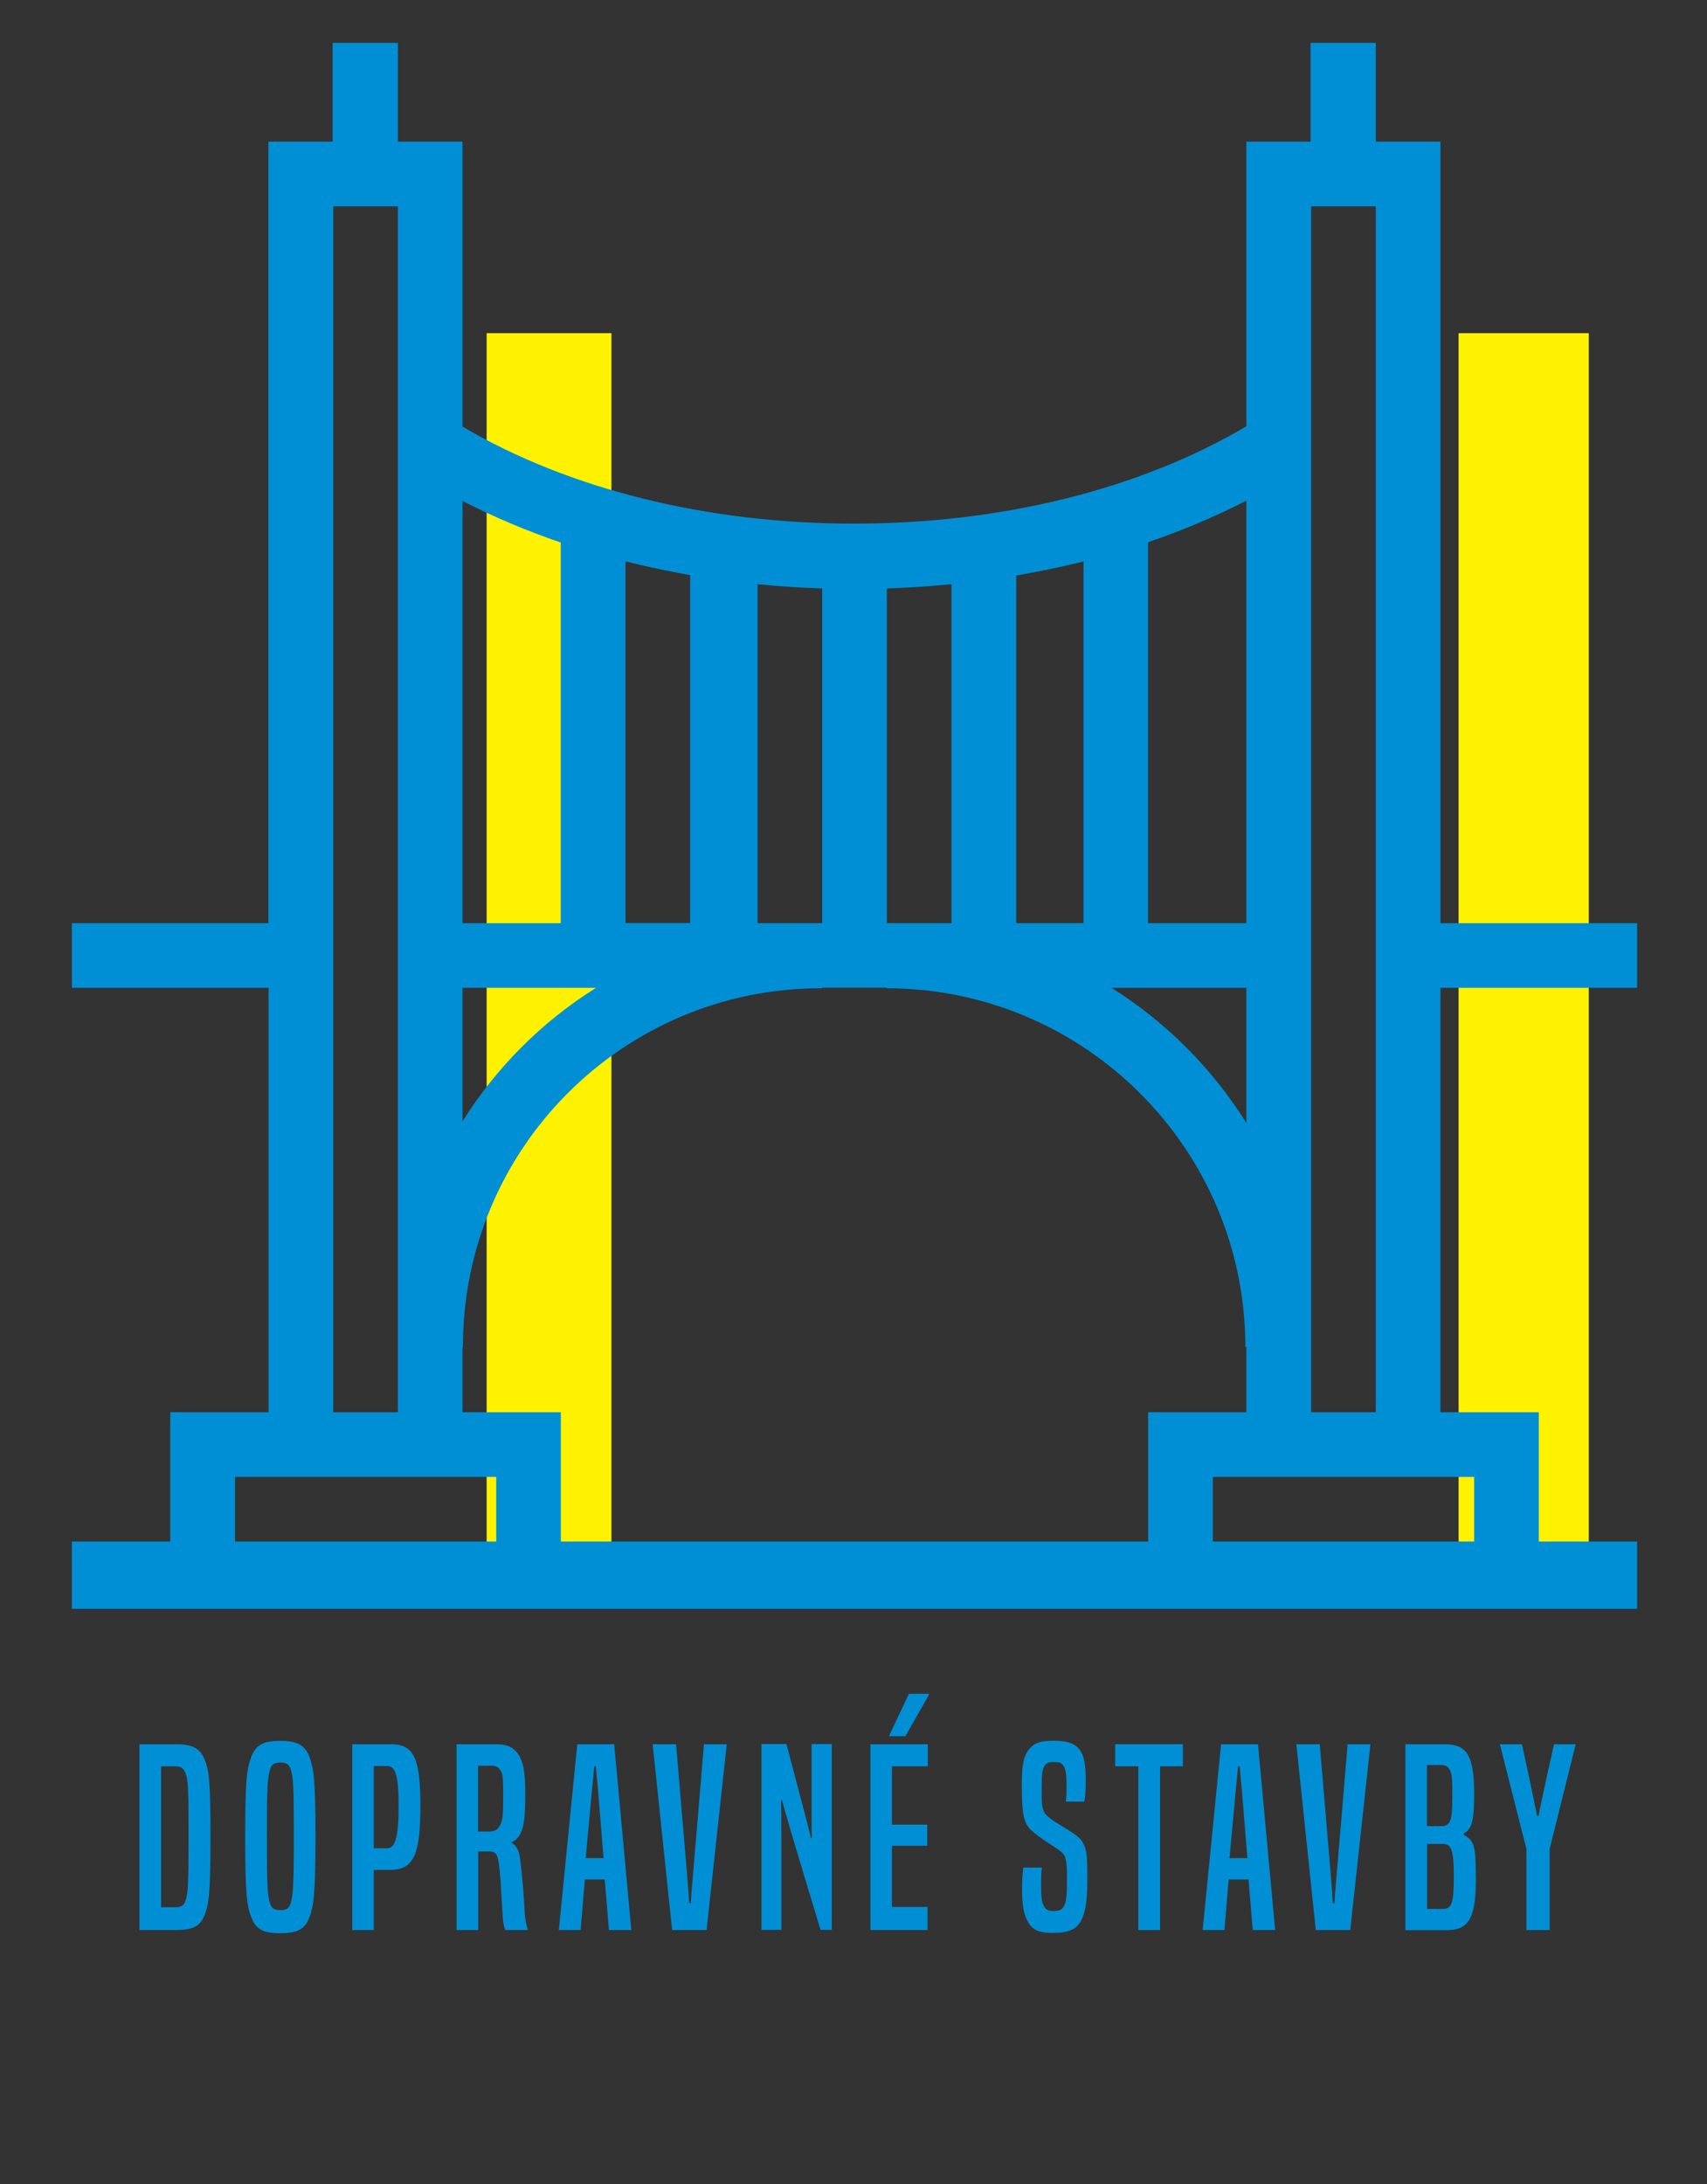 <?xml version="1.0" encoding="utf-8"?>
<!-- Generator: Adobe Illustrator 21.0.0, SVG Export Plug-In . SVG Version: 6.00 Build 0)  -->
<svg version="1.1" id="Layer_1" xmlns="http://www.w3.org/2000/svg" xmlns:xlink="http://www.w3.org/1999/xlink" x="0px" y="0px"
	 viewBox="0 0 1175.1 1503.2" style="enable-background:new 0 0 1175.1 1503.2;" xml:space="preserve">
<rect x="0" y="0" width="1175.1" height="1503.2" fill="#333333" stroke="none"/>
<style type="text/css">
	.st0{fill:#FFF200;}
	.st1{fill:#008FD5;}
</style>
<title>Artboard 1</title>
<rect x="335" y="229.3" class="st0" width="85.9" height="872.7"/>
<rect x="1004.1" y="229.3" class="st0" width="89.6" height="872.7"/>
<path class="st1" d="M1127,679.9v-44.5H991.6V97.5h-44.5v-68h-44.9v68H858v195.9c-73.2,43.3-168.5,67-270,67
	c-101.3,0-196.5-23.7-269.6-66.8V97.5h-44.5v-68H229v68h-44.2v537.9H49.5v44.5h135.4V972h-67.7v89H49.5v46.3H1127V1061h-67.7v-89
	h-67.7V679.9H1127z M318.4,679.9h91.9c-37.2,23.3-68.6,54.7-91.9,91.9V679.9z M430.6,635.4v-249c14.6,3.6,29.4,6.8,44.5,9.4v239.5
	h-44.5V635.4z M521.5,635.4V402.1c14.7,1.5,29.5,2.4,44.5,2.9v230.4H521.5z M699.6,635.4V396.1c15.7-2.7,31.2-5.9,46.3-9.7v249
	H699.6z M655,635.4h-44.5V405c15-0.5,29.8-1.5,44.5-2.9V635.4z M858,679.9v93c-23.5-37.6-55.3-69.4-92.8-93H858z M858,635.4h-67.7
	V373.2c23.2-7.9,45.8-17.4,67.7-28.6V635.4z M386,373.4v262h-67.6V344.8C340.3,356,362.9,365.5,386,373.4L386,373.4z M229.4,142
	h44.5v830h-44.5V142z M161.8,1061v-44.5h179.8v44.5H161.8z M386.1,1061v-89h-67.7v-44.6h0.3c-0.4-136.1,109.5-246.8,245.6-247.2
	c0.5,0,1,0,1.6,0v-0.4h44.5v0.4c136.1,0,246.9,110.7,246.9,246.8h0.7v45h-67.6v89H386.1z M1014.8,1016.5v44.5H834.9v-44.5H1014.8z
	 M902.6,972V142h44.5v830H902.6z"/>
<g>
	<path class="st1" d="M96,1328.4v-127.9h24.8c11.3,0,16.6,2.5,19.9,10.1c3.2,7.6,4.2,15,4.2,53.7c0,40.1-1.2,46.6-4.2,54.1
		c-3,7.6-8.3,10-19.9,10H96z M120.5,1312.7c4.6,0,6.3-1.2,7.4-5.1c1.5-5.1,1.9-10.1,1.9-43.4c0-32.3-0.2-38.2-1.9-43.3
		c-1.4-3.9-3.2-5.2-7.4-5.2h-9.6v97H120.5z"/>
	<path class="st1" d="M168.8,1264.3c0-40.2,1.2-47.7,4.4-55.6c3-7.8,8.3-10.5,19.8-10.5c11.3,0,16.7,2.7,19.8,10.5
		c3,7.9,4.4,15.4,4.4,55.6s-1.4,48-4.4,55.8c-3,7.9-8.5,10.5-19.8,10.5c-11.5,0-16.7-2.5-19.8-10.5
		C170,1312.3,168.8,1304.6,168.8,1264.3z M202.3,1264c0-35.7-0.5-39.9-1.9-45.3c-1-4.1-3-5.6-7.4-5.6s-6.3,1.5-7.3,5.4
		c-1.4,5.4-2,9.8-2,45.5c0,35.5,0.5,39.9,2,45.3c1,4.1,2.9,5.4,7.3,5.4s6.3-1.4,7.3-5.4C201.6,1303.7,202.3,1299.5,202.3,1264z"/>
	<path class="st1" d="M242.5,1328.4v-127.9H269c16.1,0,20.4,9.8,20.4,42.6c0,32.3-4.2,43.9-20.6,43.9h-11.5v41.4H242.5z
		 M266.5,1272.1c5.2,0,7.9-6.1,7.9-29.4c0-23.2-2.9-27.2-8.1-27.2h-9v56.6H266.5z"/>
	<path class="st1" d="M347.9,1328.4c-1.2-2.7-1.7-4.7-2.5-19.9c-0.5-8.5-0.8-17.4-2-25.9c-1-6.9-2.5-8.3-7.1-8.3h-7.1v54.1h-14.9
		v-127.9h27c7.8,0,11.5,1.9,14.7,5.9c4.2,5.4,5.6,12.7,5.6,28.6c0,16.1-1,21.5-2.9,26c-1.5,3.7-3.7,5.7-6.3,6.8v0.8
		c2.2,1,4.7,3.7,5.6,10.6c1.5,11.7,2.5,23.7,3.2,36.7c0.3,5.2,1,8.5,2,11.8v0.7H347.9z M335.9,1260.6c4.1,0,6.8-0.8,8.5-4.6
		c1.7-3.5,2-6.3,2-21.1c0-11.3-0.3-14-1.9-16.4c-1.5-2.4-3.2-3.2-5.9-3.2h-9.5v45.3H335.9z"/>
	<path class="st1" d="M419.2,1328.4l-2.9-34.8h-13.7l-2.9,34.8h-15l12.7-127.9h25.4l11.8,127.9H419.2z M411.6,1230.9
		c-0.5-5.2-1-10.1-1.4-15.2h-1.2c-0.3,5.1-0.8,10-1.4,15.2l-4.4,48h12.3L411.6,1230.9z"/>
	<path class="st1" d="M462.7,1328.4l-13.4-127.9h16.1c7.8,92.1,8.6,100.9,9,109.3h1.2c0.3-8.5,1.4-17.2,9-109.3h15.7l-13.9,127.9
		H462.7z"/>
	<path class="st1" d="M564.9,1328.4c-22.5-74.4-24.7-82.1-26.4-89.1h-0.8c0.2,7.1,0.2,15,0.2,24.3v64.7h-13.7v-127.9h17.2
		c15,56.8,16.1,60.7,16.7,64.7h0.8c-0.2-4.2-0.2-8.1-0.2-15.7v-49h13.9v127.9H564.9z"/>
	<path class="st1" d="M599.2,1328.4v-127.9h39.5v15.2h-24.7v40.2h24.3v14.5h-24.3v42.1h24.5v15.9H599.2z M612.2,1195.1v-0.7
		l13.5-28.6h13.7v0.8l-16.1,28.4H612.2z"/>
	<path class="st1" d="M717.2,1285.6c-0.3,2.4-0.5,5.4-0.5,10.1c0,10,0.3,13.2,1.9,16.2c1.4,2.5,2.9,3.4,6.6,3.4
		c4.4,0,5.9-0.8,7.4-3.7c1.5-3.2,1.9-6.9,1.9-18.3c0-8.8-0.2-10.6-1-14c-0.8-3-2-4.2-5.4-6.6c-5.6-3.9-14-8.8-18.6-13.4
		c-4.6-4.6-6.1-9.8-6.1-31.3c0-14.2,1.5-20.1,5.6-24.7c3.5-3.9,7.6-5.2,16.4-5.2c10.3,0,15,2.4,17.9,6.3c3,4.2,4.1,9.8,4.1,21.1
		c0,7.3-0.3,11.7-1,14.5h-12.7c0.3-2.2,0.5-5.2,0.5-10.5c0-8.5-0.5-12-2.4-14.5c-1.4-1.9-2.9-2.2-6.4-2.2s-4.9,0.5-6.3,2.5
		c-1.5,2.5-2,5.7-2,14.7c0,10.5,0,12.2,1,15.4c1,2.9,1.7,3.7,5.2,6.4c4.1,3.2,10.3,6.3,15.5,10c4.1,2.9,5.6,4.2,7.3,7.8
		c1.9,4.1,2.4,6.9,2.4,23.8c0,17.6-1.7,23.7-4.6,29.1c-2.7,5.1-8.3,7.9-18.9,7.9c-9.1,0-14-1.7-17.2-7.4c-2.9-5.1-4.2-9.8-4.2-24.2
		c0-5.9,0.5-10.3,0.8-13.4H717.2z"/>
	<path class="st1" d="M783.6,1328.4v-112.7h-15.9v-15.2h46.6v15.2h-15.7v112.7H783.6z"/>
	<path class="st1" d="M862.4,1328.4l-2.9-34.8h-13.7l-2.9,34.8h-15l12.7-127.9h25.4l11.8,127.9H862.4z M854.8,1230.9
		c-0.5-5.2-1-10.1-1.4-15.2h-1.2c-0.3,5.1-0.8,10-1.4,15.2l-4.4,48h12.3L854.8,1230.9z"/>
	<path class="st1" d="M905.8,1328.4l-13.4-127.9h16.1c7.8,92.1,8.6,100.9,9,109.3h1.2c0.3-8.5,1.4-17.2,9-109.3h15.7l-13.9,127.9
		H905.8z"/>
	<path class="st1" d="M967.5,1328.4v-127.9H994c15.5,0,20.8,6.8,20.8,34.5c0,20.5-2.2,24-7.1,26.9v1c6.9,4.1,8.3,5.9,8.3,31.1
		c0,27.4-5.7,34.5-20.3,34.5H967.5z M991.5,1256.9c6.9,0,8.3-3,8.3-20.3c0-12.5-0.3-14.7-1.4-17.6c-1.2-3.2-3.4-4.2-6.6-4.2h-9.5
		v42.1H991.5z M993,1313.9c6.1,0,7.8-3.2,7.8-21.6c0-21.1-2-23.2-8.6-23.2h-9.8v44.8H993z"/>
	<path class="st1" d="M1050.8,1328.4v-55.8l-18.1-71.3v-0.8h15c8.6,39.5,9.6,45.1,10.3,49.2h1.2c0.7-4.1,1.7-9.6,10.6-49.2h14.7v0.8
		l-17.7,71.2v55.9H1050.8z"/>
</g>
</svg>
